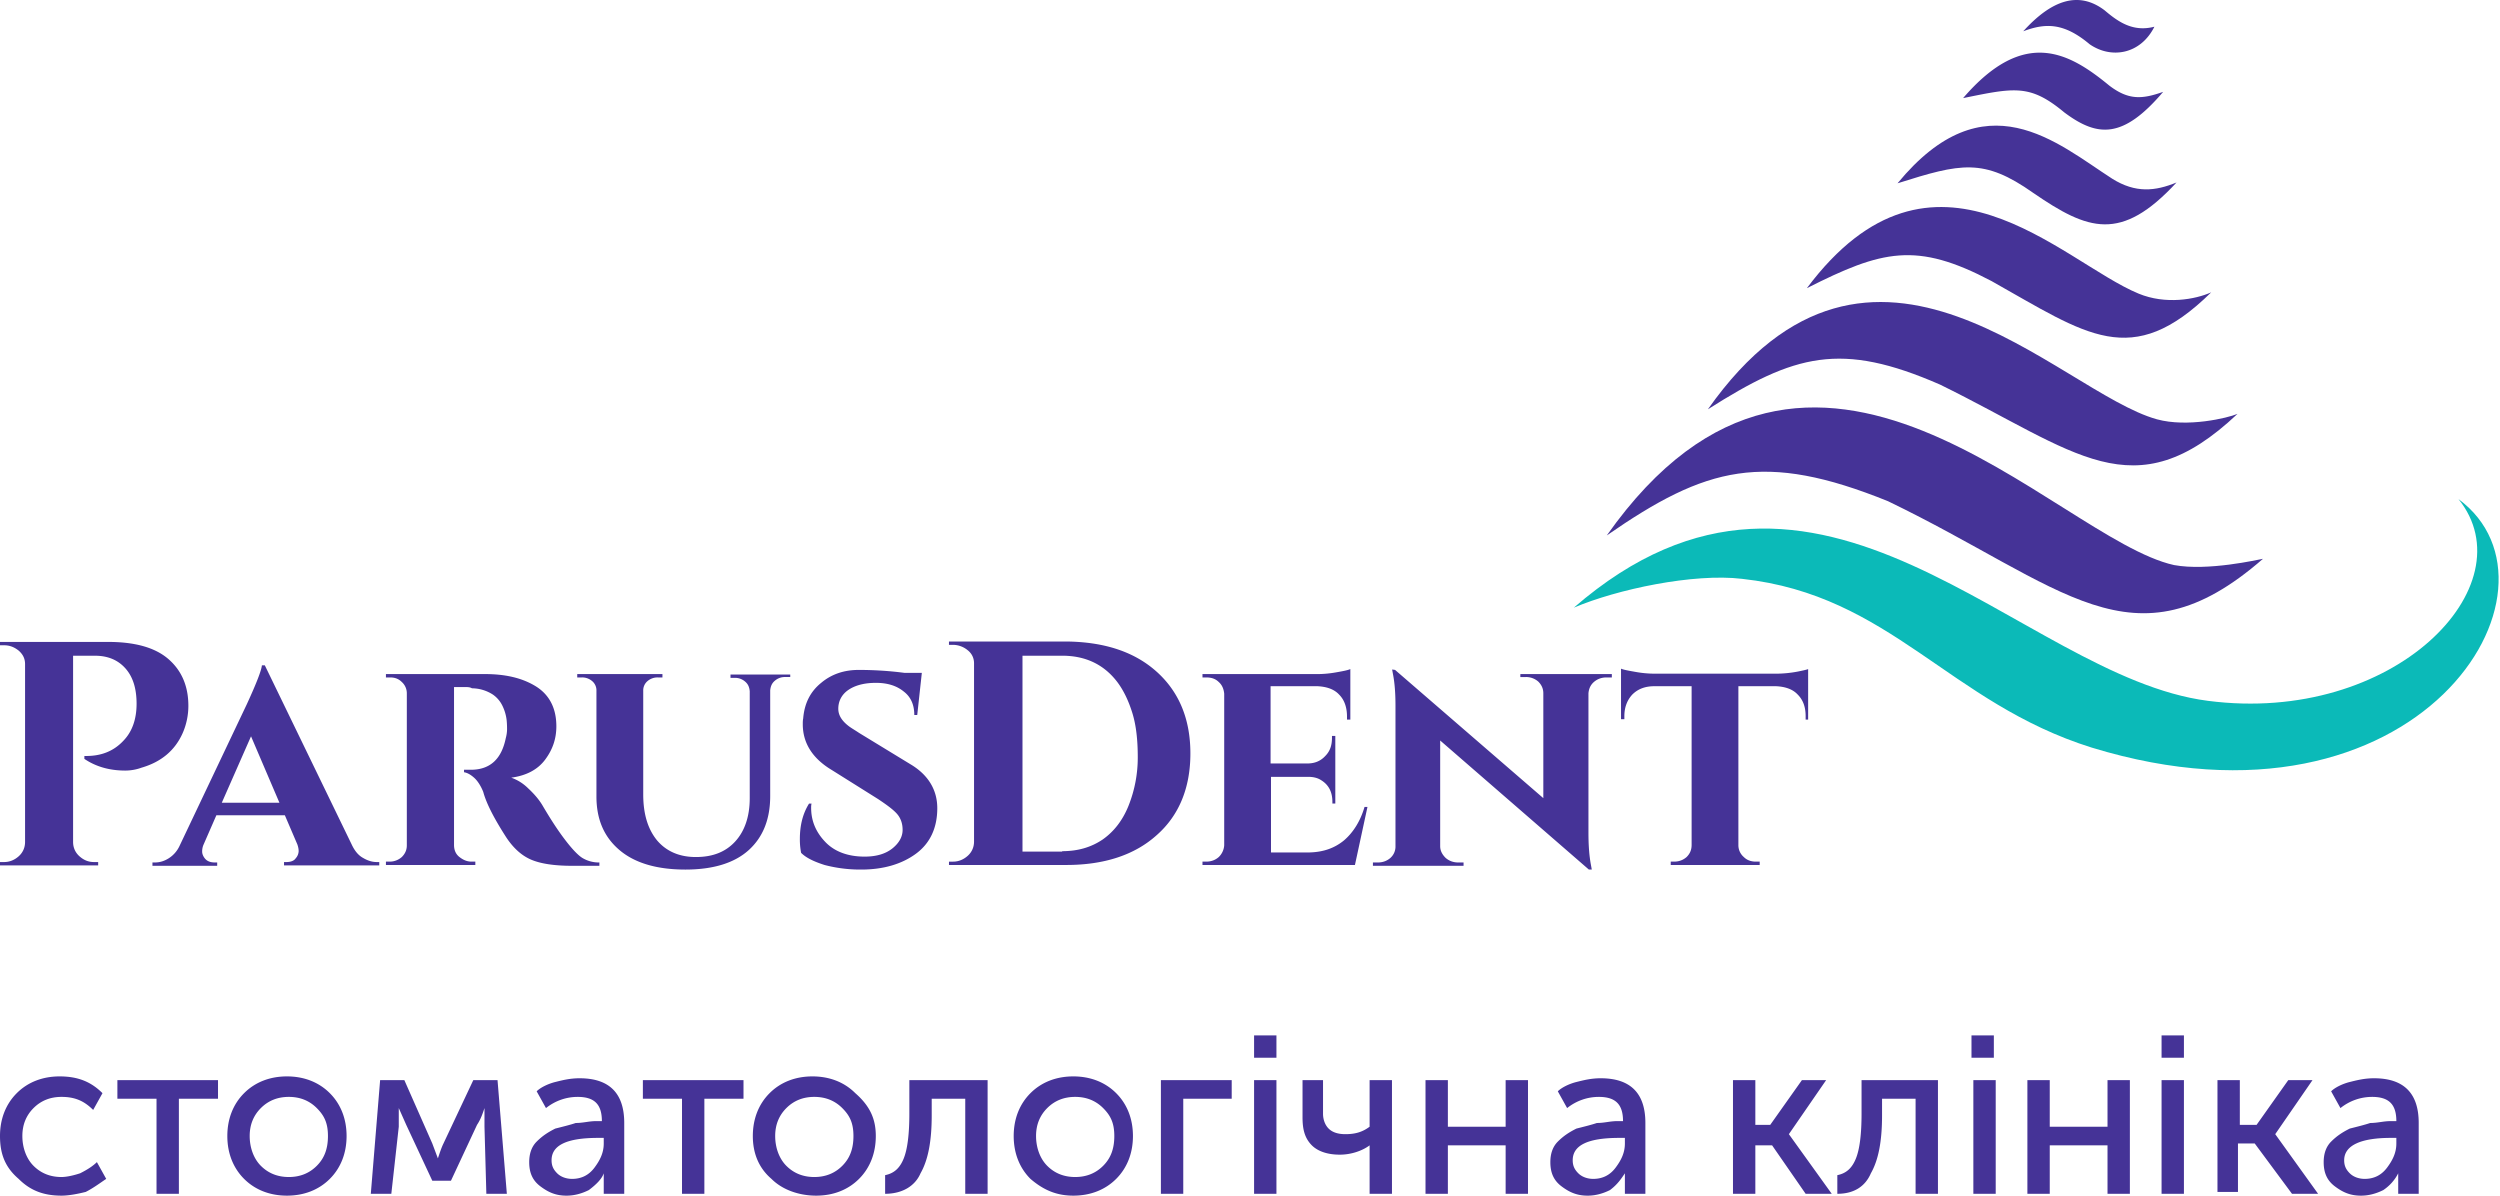 <svg width="161" height="77" fill="none" xmlns="http://www.w3.org/2000/svg"><path d="M101.354 39.134c15.817-13.718 28.674 4.439 40.833 5.999 11.996 1.56 20.631-7.424 16.139-12.992 7.774 5.73-2.529 22.46-23.617 16.005-9.2-2.879-12.939-9.819-22.514-10.868-3.121-.376-8.07.673-10.841 1.856z" fill="#0BBAB8"/><path d="M103.479 34.48c13.261-18.801 28.863.216 36.529 1.91 2.179.404 5.406-.35 5.729-.403-8.392 7.317-12.83 1.749-24.155-3.712-7.989-3.228-11.701-2.232-18.103 2.206z" fill="#453397"/><path d="M109.989 26.358c10.598-15.037 22.595-1.103 28.916.645 1.964.538 4.546-.08 5.191-.35-6.697 6.322-10.383 2.421-19.152-1.883-6.401-2.797-9.36-1.963-14.955 1.588z" fill="#453397"/><path d="M116.364 18.557c8.15-10.894 16.408-1.695 21.357.35 1.749.726 3.659.376 4.681-.081-5.138 5.057-8.016 2.717-14.149-.726-4.842-2.556-7.047-1.99-11.889.457z" fill="#453397"/><path d="M122.201 11.805c5.622-6.832 10.275-2.582 13.826-.296 1.506.942 2.77.807 4.142.242-3.577 3.874-5.702 3.094-9.226.673-3.201-2.26-4.654-1.91-8.742-.619z" fill="#453397"/><path d="M126.424 6.318c3.954-4.6 6.859-2.905 9.414-.807 1.238.942 2.099.888 3.47.404-2.582 3.04-4.223 2.932-6.375 1.318-2.205-1.83-3.201-1.587-6.509-.915zm3.873-4.304C132.1.024 133.848-.622 135.543.67c.914.78 1.856 1.4 3.201 1.05-.888 1.775-2.771 2.098-4.17 1.13-1.667-1.4-2.851-1.373-4.277-.835zM12.131 45.456c0 .618-.134 1.237-.376 1.775-.484 1.076-1.345 1.83-2.636 2.206a3.096 3.096 0 01-1.05.188c-.995 0-1.882-.242-2.635-.753v-.188c1.049.027 1.882-.296 2.528-.996.565-.591.834-1.398.834-2.367 0-.995-.242-1.748-.726-2.286-.485-.538-1.13-.807-1.964-.807H4.707v11.997c0 .35.135.672.404.914s.565.377.941.377h.27v.215H0v-.215h.269c.35 0 .672-.134.941-.377.27-.242.404-.565.404-.914V42.766c0-.35-.135-.619-.404-.86-.269-.216-.564-.35-.941-.35H0v-.216h6.967c1.694 0 2.986.35 3.846 1.076.888.753 1.318 1.776 1.318 3.04zm2.152 6.24h3.712l-1.829-4.277-1.883 4.277zm9.98 3.82h.161v.215h-6.133v-.215h.162c.268 0 .484-.081.591-.242a.727.727 0 00.189-.458c0-.134-.027-.269-.081-.43l-.807-1.883h-4.411l-.834 1.91a1.11 1.11 0 00-.081.43c0 .135.054.296.188.457.135.162.35.243.619.243h.161v.215H9.818v-.215h.161c.296 0 .592-.081.888-.27a1.87 1.87 0 00.7-.806l4.33-9.119c.619-1.345.942-2.179.969-2.502h.188l5.595 11.54c.188.403.43.7.726.86.269.162.565.27.888.27zm5.648-11.271h-.672v10.168c0 .323.107.592.35.78.242.188.484.296.78.296h.242v.215h-5.757v-.215h.242c.296 0 .565-.108.78-.296.216-.215.323-.457.323-.753v-9.764a.977.977 0 00-.322-.754c-.216-.215-.458-.295-.754-.295h-.269v-.216h6.402c1.264 0 2.314.242 3.147.727.942.538 1.426 1.425 1.426 2.636 0 .807-.242 1.506-.726 2.152-.484.645-1.21 1.022-2.179 1.156.377.135.753.35 1.103.7.376.35.672.699.887 1.049.458.78.915 1.506 1.4 2.152.483.645.887 1.076 1.183 1.264a2.04 2.04 0 001.103.296v.215h-1.75c-1.156 0-2.044-.135-2.663-.404-.618-.269-1.183-.78-1.668-1.56-.753-1.183-1.21-2.098-1.398-2.797-.162-.404-.377-.727-.592-.915-.242-.215-.457-.322-.646-.35v-.16h.511c1.184-.028 1.91-.7 2.18-2.045a2.21 2.21 0 00.08-.538c0-.161 0-.35-.027-.619a2.847 2.847 0 00-.269-.914 1.852 1.852 0 00-.619-.727 2.525 2.525 0 00-1.345-.403c-.134-.08-.295-.08-.484-.08zm20.954-.645h-.295a.983.983 0 00-.673.242c-.188.161-.269.35-.296.618v6.806c0 1.48-.457 2.636-1.372 3.47-.914.834-2.286 1.264-4.088 1.264s-3.228-.404-4.223-1.237c-.996-.834-1.507-1.964-1.507-3.47v-6.806a.779.779 0 00-.269-.618.983.983 0 00-.672-.242h-.296v-.216h5.487v.216h-.296a.983.983 0 00-.672.242.779.779 0 00-.269.618v6.671c0 1.264.296 2.233.888 2.96.591.698 1.425 1.075 2.501 1.075 1.076 0 1.91-.323 2.529-.995.618-.673.941-1.614.941-2.798v-6.886c-.027-.269-.107-.457-.296-.618a.983.983 0 00-.672-.242h-.27v-.216h3.847v.162h-.027zm.646 10.437c0-.888.188-1.641.592-2.287h.161c-.027.108-.027.188-.027.27 0 .833.296 1.56.915 2.205.592.618 1.452.941 2.528.941.78 0 1.372-.188 1.803-.538.43-.35.645-.753.645-1.183 0-.43-.134-.78-.377-1.05-.242-.268-.645-.564-1.21-.94l-2.959-1.857c-1.264-.753-1.883-1.748-1.883-2.959 0-.134 0-.242.027-.376.08-.968.458-1.722 1.157-2.287.672-.564 1.48-.833 2.42-.833.915 0 1.91.053 2.933.188h1.13l-.296 2.717h-.189c0-.646-.215-1.157-.672-1.507-.458-.376-1.05-.565-1.802-.565-.754 0-1.345.162-1.776.458-.43.296-.645.726-.645 1.21 0 .404.215.753.618 1.076.162.135.404.27.727.484l3.308 2.018c1.13.672 1.722 1.64 1.722 2.824 0 1.264-.458 2.26-1.372 2.932C58.074 55.65 56.89 56 55.465 56a9.04 9.04 0 01-2.367-.296c-.672-.215-1.184-.457-1.506-.78a4.534 4.534 0 01-.081-.887zm16.892.779c.996 0 1.856-.242 2.61-.753.726-.51 1.29-1.237 1.667-2.179a8.37 8.37 0 00.592-3.12c0-1.13-.108-2.071-.35-2.851-.242-.78-.564-1.453-.968-1.99-.86-1.13-2.044-1.695-3.55-1.695h-2.556v12.615h2.555v-.027zm6.106-11.54c1.426 1.292 2.152 3.04 2.152 5.246 0 2.206-.726 3.981-2.152 5.245-1.425 1.291-3.389 1.937-5.837 1.937h-7.558v-.215h.269c.35 0 .672-.135.941-.377.27-.242.404-.565.404-.914V42.712c0-.323-.135-.619-.404-.834a1.506 1.506 0 00-.941-.35h-.27v-.215h7.56c2.474.027 4.41.673 5.836 1.964zM87.26 55.704h-9.82v-.215h.242c.323 0 .592-.107.807-.296a1.16 1.16 0 00.35-.753v-9.764c-.027-.296-.134-.565-.35-.753-.215-.215-.484-.296-.806-.296h-.243v-.215h7.344a7 7 0 001.237-.108c.457-.08.753-.134.941-.215v3.255h-.215v-.189c0-.591-.161-1.076-.51-1.425-.323-.35-.808-.511-1.4-.538h-3.012v4.976h2.367c.484 0 .86-.161 1.157-.484.296-.296.43-.673.43-1.157v-.134h.215v4.357h-.188v-.107c0-.646-.242-1.103-.726-1.4-.243-.16-.538-.214-.834-.214h-2.394v4.868h2.501c.861-.026 1.587-.269 2.206-.78.592-.51 1.05-1.237 1.318-2.152h.188l-.807 3.74zm10.678-12.293h5.864v.216h-.35c-.322 0-.591.107-.807.295-.215.189-.322.43-.349.727v8.957c0 .86.054 1.533.161 2.098l.054.296h-.188l-9.576-8.312v6.806c0 .295.134.538.35.753.215.188.484.296.806.296h.35v.215h-5.837v-.215h.323c.323 0 .592-.108.807-.296a.977.977 0 00.323-.753v-9.038c0-.834-.054-1.507-.162-2.045l-.054-.296.189.027L99.39 51.4v-6.75c0-.296-.108-.538-.323-.754a1.19 1.19 0 00-.807-.295h-.35v-.189h.027zm18.345 2.906v-.189c0-.591-.161-1.049-.511-1.398-.323-.35-.807-.511-1.399-.538h-2.421V54.44a1 1 0 00.35.753c.215.215.484.296.78.296h.242v.215h-5.729v-.215h.215c.323 0 .592-.107.807-.296.215-.215.323-.457.323-.78V44.192h-2.394c-.619 0-1.076.188-1.426.538-.323.35-.511.807-.511 1.398v.189h-.215v-3.255c.188.08.511.134.968.215a7 7 0 001.211.108h7.693a7.57 7.57 0 001.506-.135c.403-.08.619-.134.672-.161v3.255h-.161v-.027zM0 73.16c0-1.08.36-2.04 1.08-2.76.72-.72 1.68-1.08 2.76-1.08 1.2 0 2.04.36 2.76 1.08L6 71.48c-.6-.6-1.2-.84-2.04-.84-.72 0-1.32.24-1.8.72s-.72 1.08-.72 1.8.24 1.44.72 1.92 1.08.72 1.8.72c.36 0 .84-.12 1.2-.24.48-.24.84-.48 1.08-.72l.6 1.08c-.36.24-.84.6-1.32.84-.48.12-1.08.24-1.56.24-1.2 0-2.04-.36-2.76-1.08C.36 75.2 0 74.36 0 73.16zm10.08 3.72v-6.12H7.56v-1.2h6.48v1.2h-2.52v6.12h-1.44zm4.56-3.72c0-1.08.36-2.04 1.08-2.76.72-.72 1.68-1.08 2.76-1.08 1.08 0 2.04.36 2.76 1.08.72.72 1.08 1.68 1.08 2.76 0 1.08-.36 2.04-1.08 2.76-.72.72-1.68 1.08-2.76 1.08-1.08 0-2.04-.36-2.76-1.08-.72-.72-1.08-1.68-1.08-2.76zm1.44 0c0 .72.24 1.44.72 1.92s1.08.72 1.8.72 1.32-.24 1.8-.72.72-1.08.72-1.92c0-.84-.24-1.32-.72-1.8s-1.08-.72-1.8-.72-1.32.24-1.8.72-.72 1.08-.72 1.8zm7.8 3.72l.6-7.32h1.56l1.8 4.08.36.96c.12-.36.24-.72.36-.96l1.921-4.08h1.56l.6 7.32h-1.32l-.12-4.32v-1.2c-.12.36-.24.72-.48 1.08l-1.68 3.6h-1.2l-1.68-3.6-.48-1.08v1.2l-.48 4.32h-1.32zm10.201-2.04c0-.48.12-.96.48-1.32.36-.36.72-.6 1.2-.84.48-.12.96-.24 1.32-.36.48 0 .84-.12 1.32-.12h.36c0-1.08-.48-1.56-1.56-1.56-.72 0-1.44.24-2.04.72l-.6-1.08c.24-.24.72-.48 1.2-.6s.96-.24 1.56-.24c.96 0 1.68.24 2.16.72.48.48.72 1.2.72 2.16v4.56h-1.32v-1.32c-.12.36-.48.72-.96 1.08-.48.24-.96.36-1.44.36-.72 0-1.2-.24-1.68-.6s-.72-.84-.72-1.56zm1.44-.12c0 .36.12.6.36.84s.6.36.96.36c.6 0 1.08-.24 1.44-.72.36-.48.6-.96.6-1.56v-.36h-.36c-2.04 0-3 .48-3 1.44zm8.4 2.16v-6.12h-2.52v-1.2h6.48v1.2h-2.52v6.12h-1.44zm4.561-3.72c0-1.08.36-2.04 1.08-2.76.72-.72 1.68-1.08 2.76-1.08 1.08 0 2.04.36 2.76 1.08.96.84 1.32 1.68 1.32 2.76 0 1.08-.36 2.04-1.08 2.76-.72.72-1.68 1.08-2.76 1.08-1.08 0-2.16-.36-2.88-1.08-.84-.72-1.2-1.68-1.2-2.76zm1.44 0c0 .72.24 1.44.72 1.92s1.08.72 1.8.72 1.32-.24 1.8-.72.72-1.08.72-1.92c0-.84-.24-1.32-.72-1.8s-1.08-.72-1.8-.72-1.32.24-1.8.72-.72 1.08-.72 1.8zm7.08 3.72v-1.2c.6-.12.96-.48 1.2-1.08.24-.6.36-1.56.36-2.88v-2.16h5.04v7.32h-1.44v-6.12h-2.16v1.08c0 1.68-.24 2.88-.72 3.72-.36.84-1.2 1.32-2.28 1.32zm8.28-3.72c0-1.08.36-2.04 1.08-2.76.72-.72 1.68-1.08 2.76-1.08 1.08 0 2.04.36 2.76 1.08.72.72 1.08 1.68 1.08 2.76 0 1.08-.36 2.04-1.08 2.76-.72.72-1.68 1.08-2.76 1.08-1.08 0-1.92-.36-2.76-1.08-.72-.72-1.08-1.68-1.08-2.76zm1.44 0c0 .72.24 1.44.72 1.92s1.08.72 1.8.72 1.32-.24 1.8-.72.72-1.08.72-1.92c0-.84-.24-1.32-.72-1.8s-1.08-.72-1.8-.72-1.32.24-1.8.72-.72 1.08-.72 1.8zm8.04 3.72v-7.32h4.56v1.2h-3.12v6.12h-1.44zm6.001-8.76v-1.44h1.44v1.44h-1.44zm0 8.76v-7.32h1.44v7.32h-1.44zm5.52-2.52c-.84 0-1.44-.24-1.8-.6-.48-.48-.6-1.08-.6-1.8v-2.4h1.32v2.16c0 .36.12.72.36.96s.6.36 1.08.36c.6 0 1.08-.12 1.56-.48v-3h1.44v7.32h-1.44v-3.12c-.48.36-1.2.6-1.92.6zm5.52 2.52v-7.32h1.44v3h3.72v-3h1.44v7.32h-1.44v-3.12h-3.72v3.12h-1.44zm8.04-2.04c0-.48.12-.96.48-1.32.36-.36.72-.6 1.2-.84.48-.12.96-.24 1.32-.36.48 0 .84-.12 1.32-.12h.36c0-1.08-.48-1.56-1.56-1.56-.72 0-1.44.24-2.04.72l-.6-1.08c.24-.24.72-.48 1.2-.6s.96-.24 1.56-.24c.96 0 1.68.24 2.16.72.48.48.72 1.2.72 2.16v4.56h-1.32v-1.32c-.24.36-.48.72-.96 1.08-.48.24-.96.36-1.44.36-.72 0-1.2-.24-1.68-.6s-.72-.84-.72-1.56zm1.44-.12c0 .36.12.6.36.84s.6.36.96.36c.6 0 1.08-.24 1.44-.72.36-.48.6-.96.6-1.56v-.36h-.36c-2.04 0-3 .48-3 1.44zm10.321 2.16v-7.32h1.44v2.88h.96l2.04-2.88h1.56l-2.4 3.48 2.76 3.84h-1.68l-2.16-3.12h-1.08v3.12h-1.44zm6.72 0v-1.2c.6-.12.96-.48 1.2-1.08.24-.6.36-1.56.36-2.88v-2.16h4.92v7.32h-1.44v-6.12h-2.16v1.08c0 1.68-.24 2.88-.72 3.72-.36.84-1.08 1.32-2.16 1.32zm8.64-8.76v-1.44h1.44v1.44h-1.44zm.12 8.76v-7.32h1.44v7.32h-1.44zm3.48 0v-7.32h1.44v3h3.72v-3h1.44v7.32h-1.44v-3.12h-3.72v3.12h-1.44zm8.641-8.76v-1.44h1.44v1.44h-1.44zm0 8.76v-7.32h1.44v7.32h-1.44zm3.6 0v-7.32h1.44v2.88h1.08l2.04-2.88h1.56l-2.4 3.48 2.76 3.84h-1.68l-2.4-3.24h-1.08v3.12h-1.32v.12zm6.84-2.04c0-.48.12-.96.48-1.32.36-.36.72-.6 1.2-.84.48-.12.96-.24 1.32-.36.48 0 .84-.12 1.32-.12h.36c0-1.08-.48-1.56-1.56-1.56-.72 0-1.44.24-2.04.72l-.6-1.08c.24-.24.72-.48 1.2-.6s.96-.24 1.56-.24c.96 0 1.68.24 2.16.72.48.48.72 1.2.72 2.16v4.56h-1.32v-1.32c-.24.48-.6.84-.96 1.08-.48.24-.96.36-1.44.36-.72 0-1.2-.24-1.68-.6s-.72-.84-.72-1.56zm1.32-.12c0 .36.12.6.36.84s.6.36.96.36c.6 0 1.08-.24 1.44-.72.36-.48.6-.96.6-1.56v-.36h-.36c-1.92 0-3 .48-3 1.44z" fill="#453397"/></svg>